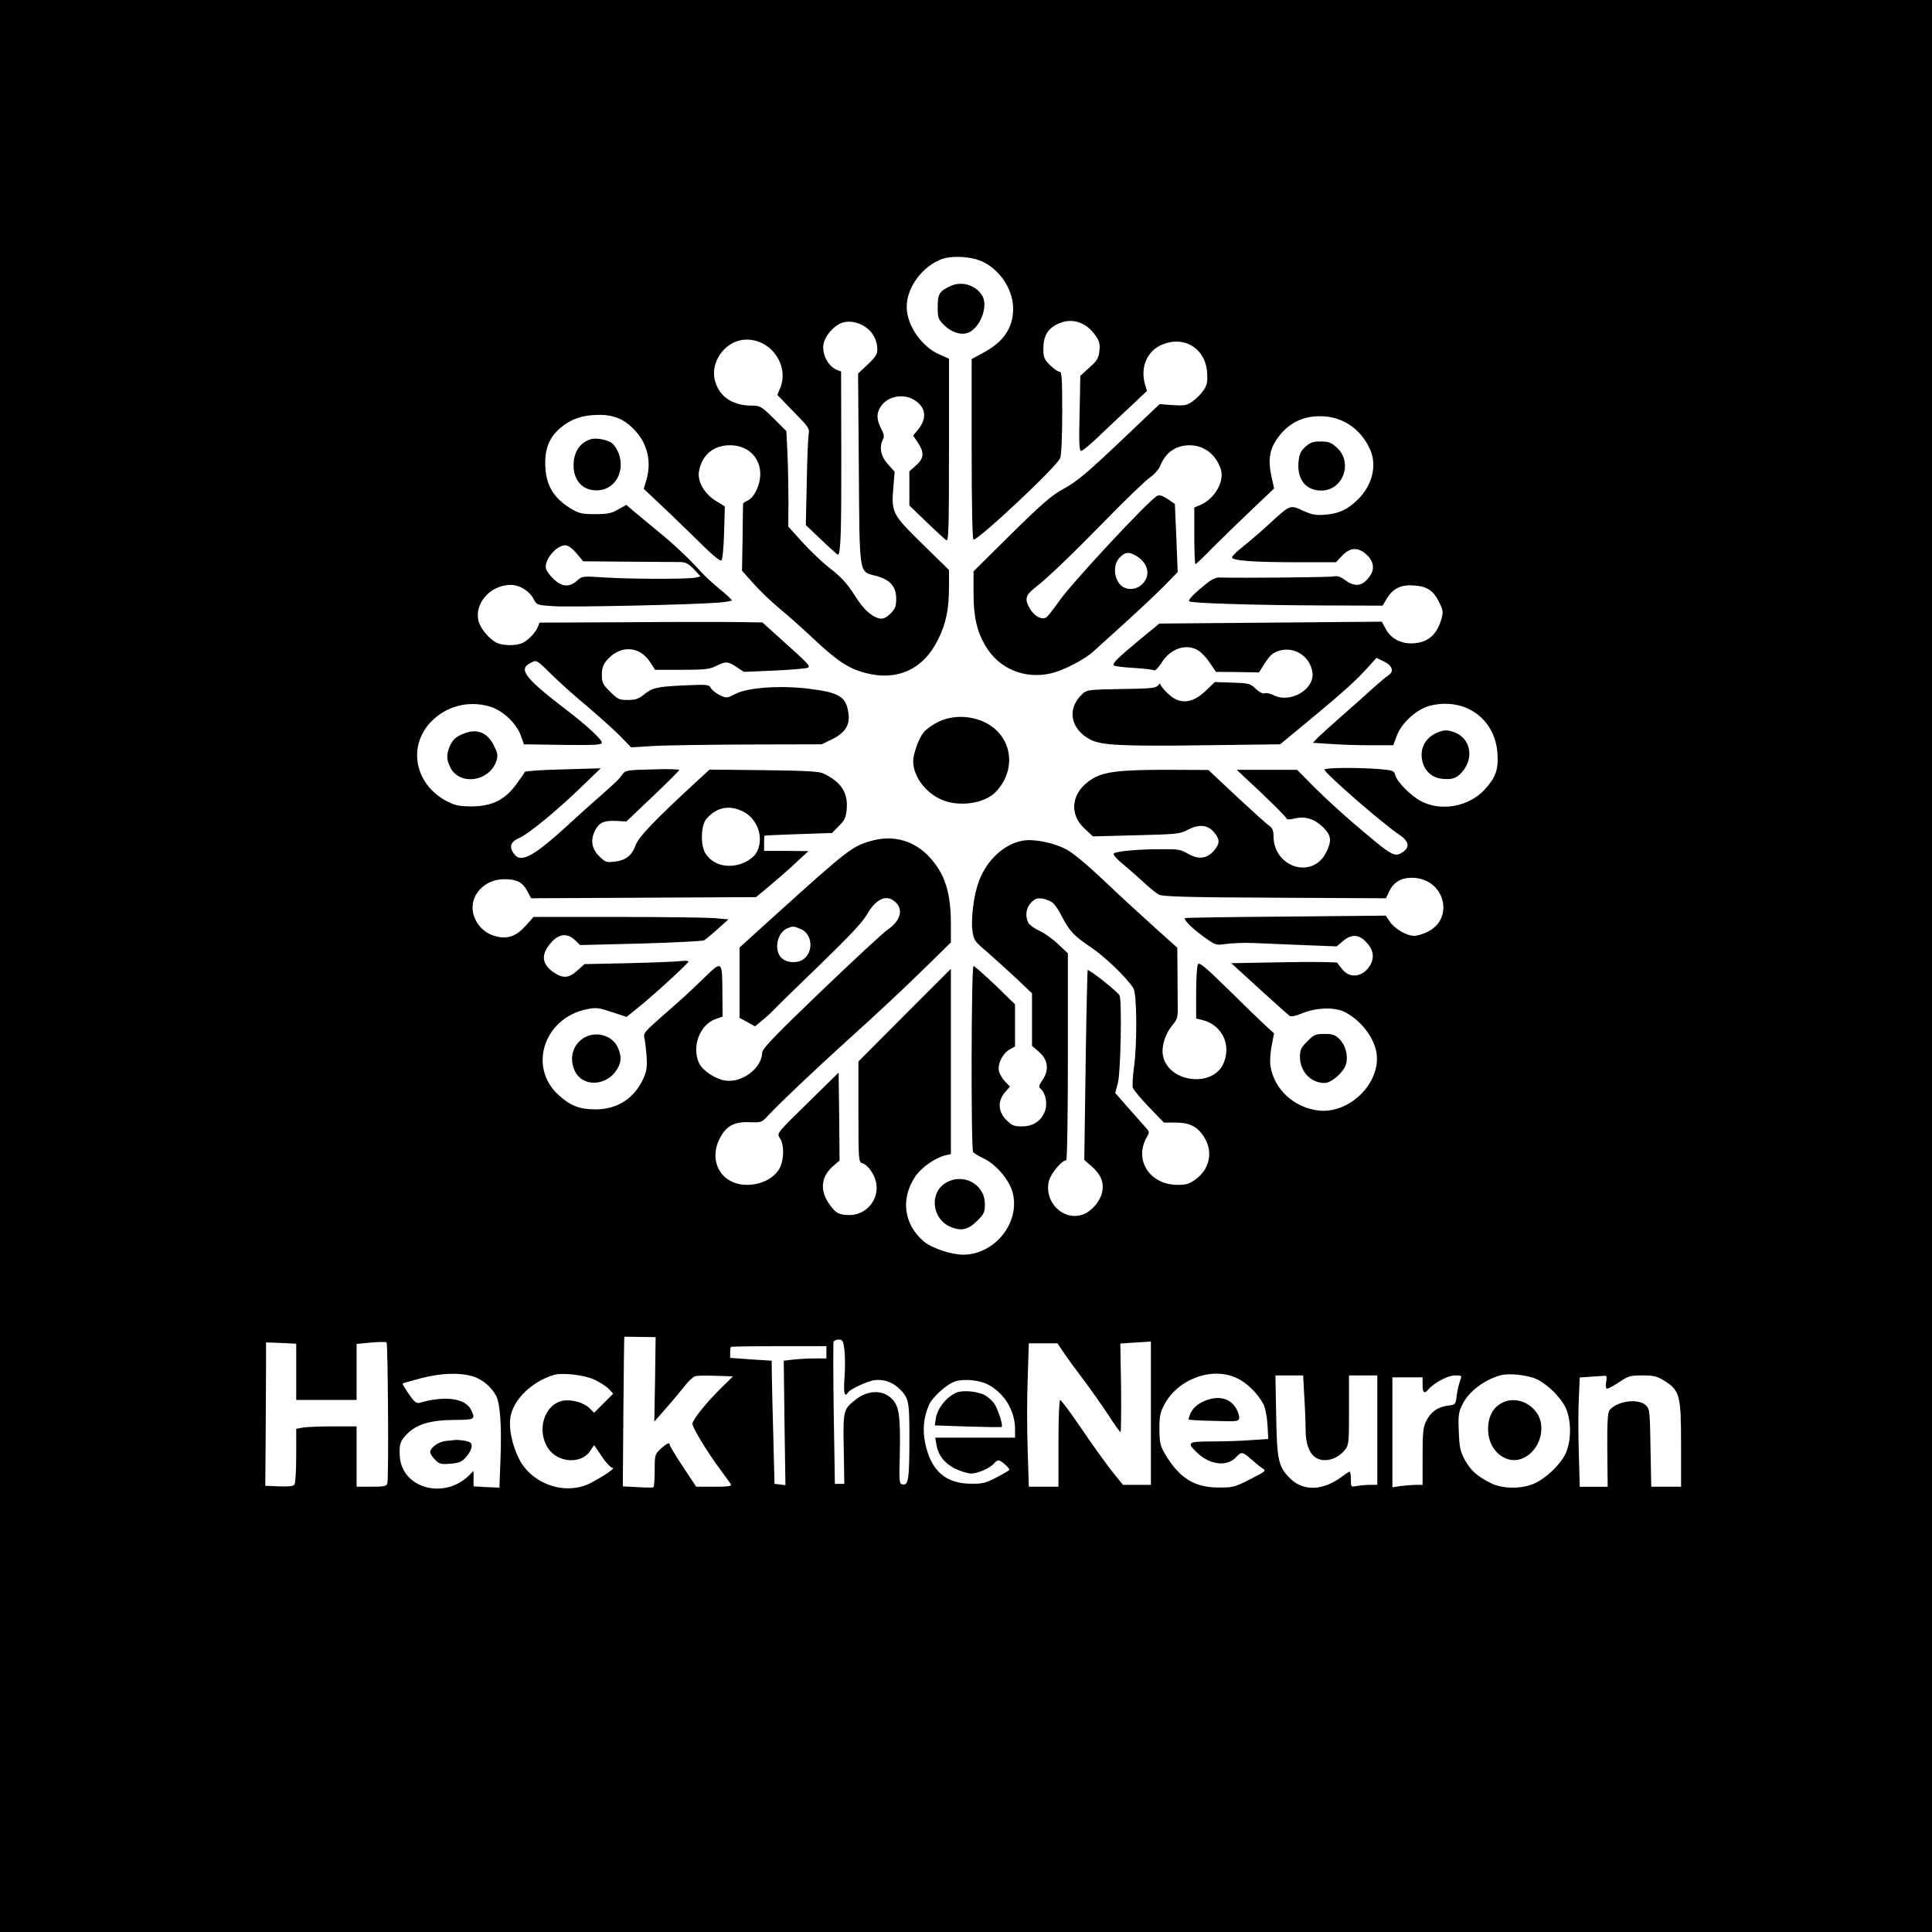 <?xml version="1.0" standalone="no"?>
<!DOCTYPE svg PUBLIC "-//W3C//DTD SVG 20010904//EN"
 "http://www.w3.org/TR/2001/REC-SVG-20010904/DTD/svg10.dtd">
<svg version="1.0" xmlns="http://www.w3.org/2000/svg"
 width="1024pt" height="1024pt" viewBox="0 0 1024 1024"
 preserveAspectRatio="xMidYMid meet">
<g transform="translate(0,1024) scale(0.1,-0.1)"
fill="#000000" stroke="none">
<path d="M0 5120 l0 -5120 5120 0 5120 0 0 5120 0 5120 -5120 0 -5120 0 0
-5120z m5177 3745 c107 -32 193 -149 193 -262 -1 -102 -51 -176 -161 -234
l-59 -32 0 -478 c0 -304 4 -479 10 -479 29 0 445 390 459 432 7 18 11 117 11
244 0 181 -2 214 -15 214 -8 0 -30 16 -50 35 -31 31 -35 42 -35 86 0 66 21
104 72 130 75 38 154 15 206 -62 19 -27 23 -43 19 -79 -4 -38 -12 -52 -53 -88
l-48 -44 -4 -199 c-4 -160 -2 -199 9 -199 7 0 54 39 104 88 50 48 126 119 168
158 l76 72 -11 38 c-24 87 11 171 86 205 119 54 236 -16 244 -146 3 -50 0 -66
-20 -95 -13 -19 -39 -45 -58 -58 -31 -21 -43 -23 -105 -19 l-69 5 -161 -153
c-229 -218 -273 -255 -355 -300 -58 -32 -112 -79 -271 -236 l-199 -197 0 -115
c0 -126 17 -201 63 -280 71 -121 206 -178 347 -146 65 15 179 73 226 117 22
20 99 90 170 154 71 64 162 150 203 191 l73 75 -7 180 -8 181 -38 26 c-29 19
-44 23 -57 16 -46 -25 -455 -465 -520 -559 -29 -42 -60 -81 -68 -85 -23 -13
-61 7 -84 45 -30 50 -26 72 22 110 80 63 184 164 378 361 106 109 213 212 236
227 23 16 47 44 54 62 28 70 82 108 155 108 76 0 139 -48 165 -125 22 -65 -31
-158 -107 -191 l-33 -14 0 -150 c0 -83 3 -150 6 -150 3 0 45 39 92 88 48 48
141 138 206 200 l119 113 -11 50 c-25 107 -14 165 44 236 53 64 122 97 209 97
116 1 214 -63 265 -172 41 -86 14 -197 -67 -273 -53 -51 -97 -71 -169 -77 -52
-4 -71 0 -119 22 -69 31 -65 32 -178 -71 -40 -37 -100 -89 -134 -116 -35 -27
-63 -54 -63 -61 0 -18 117 -26 358 -26 l193 0 33 35 c41 43 81 46 124 10 40
-33 50 -77 26 -113 -38 -59 -80 -67 -134 -27 -25 19 -42 24 -62 20 -21 -5
-468 -9 -607 -6 -13 1 -38 -10 -55 -23 -76 -60 -110 -95 -103 -103 11 -10 346
-21 729 -22 l296 -1 21 35 c32 55 75 77 144 72 70 -4 104 -26 135 -89 20 -40
22 -52 13 -85 -25 -91 -77 -133 -163 -133 -58 0 -108 29 -133 76 l-21 39 -589
-5 -590 -5 -105 -86 c-117 -97 -146 -126 -136 -136 4 -4 50 -10 104 -13 53 -3
102 -9 108 -13 7 -4 23 13 41 41 47 76 134 104 196 63 16 -10 43 -39 60 -65
l32 -47 114 -1 114 -2 33 52 c26 40 42 53 74 63 80 24 163 -29 176 -113 15
-91 -118 -169 -207 -122 -17 8 -38 13 -47 9 -9 -3 -27 6 -46 24 -29 28 -36 30
-124 33 l-93 3 -48 -46 c-74 -71 -142 -75 -205 -11 -20 19 -36 40 -36 46 0 5
-6 2 -12 -7 -11 -14 -40 -17 -195 -19 -175 -3 -182 -4 -207 -27 -83 -78 -63
-186 45 -242 59 -29 164 -35 604 -29 l400 5 85 70 c210 173 300 251 361 317
l65 71 37 -18 c47 -22 58 -54 26 -74 -13 -9 -49 -39 -79 -66 -30 -28 -104 -94
-165 -147 -60 -53 -120 -107 -133 -120 l-23 -25 92 -6 c51 -4 147 -7 213 -7
l121 0 18 49 c24 69 108 144 178 161 185 45 345 -70 356 -255 6 -84 -10 -127
-68 -190 -83 -90 -228 -117 -334 -63 -57 29 -131 104 -140 141 -6 22 -13 25
-88 31 -120 9 -287 7 -287 -3 0 -18 315 -292 398 -346 48 -32 56 -64 20 -89
-47 -33 -53 -29 -270 156 -62 53 -153 137 -203 187 l-90 91 -160 0 -160 0 50
-47 c112 -103 215 -205 215 -213 0 -4 19 -4 43 2 56 13 104 -2 150 -47 44 -43
47 -71 15 -135 -73 -142 -278 -77 -278 89 0 29 -6 42 -22 54 -13 8 -90 78
-173 155 l-150 141 -220 1 c-246 0 -331 -10 -392 -46 -114 -67 -133 -187 -41
-269 l41 -38 229 6 c207 5 233 7 269 27 63 32 106 30 141 -8 35 -40 35 -62 3
-100 -37 -44 -84 -49 -138 -17 -40 23 -54 25 -148 24 -119 0 -235 -11 -246
-23 -4 -5 14 -27 42 -50 27 -22 77 -66 111 -97 33 -31 72 -63 85 -70 19 -11
138 -15 614 -17 l591 -3 17 36 c25 53 70 77 135 72 160 -12 210 -213 72 -284
-24 -13 -58 -23 -75 -23 -40 0 -105 38 -130 77 l-20 30 -530 -5 c-291 -2 -532
-6 -534 -8 -9 -8 34 -51 95 -96 68 -49 68 -49 123 -41 31 4 94 7 141 5 47 -2
166 -7 265 -11 l180 -7 33 28 c43 37 82 37 120 -2 39 -38 48 -79 28 -119 -35
-67 -106 -82 -149 -31 -14 16 -27 33 -29 37 -1 4 -129 6 -283 3 l-279 -5 148
-135 c81 -74 154 -139 161 -144 8 -6 33 -1 71 15 72 29 171 32 222 5 88 -45
159 -140 169 -224 18 -156 -146 -316 -307 -298 -131 15 -236 112 -256 235 -4
22 -1 70 6 107 l13 67 -44 40 c-24 22 -113 108 -197 191 -121 119 -155 147
-162 136 -6 -8 -10 -77 -10 -152 l0 -136 28 -7 c106 -23 160 -129 118 -229
-56 -134 -295 -104 -322 40 -9 47 12 114 49 159 30 36 31 41 29 129 0 50 -1
134 -1 187 l-1 96 -127 114 c-70 63 -190 173 -265 245 -86 81 -160 143 -196
162 -66 35 -168 56 -227 47 -98 -15 -193 -100 -236 -214 -27 -72 -43 -195 -35
-262 7 -51 10 -57 74 -111 37 -32 106 -95 155 -140 l87 -83 0 -139 0 -139 36
-31 c49 -42 56 -96 21 -148 -21 -31 -23 -39 -12 -48 26 -21 38 -77 25 -115
-18 -54 -62 -85 -122 -85 -44 0 -54 4 -84 34 -44 44 -47 99 -8 146 l27 31 -26
27 c-14 15 -28 39 -32 53 -9 37 17 93 54 115 l31 18 0 112 0 111 -105 102
c-58 55 -110 101 -115 101 -12 0 -14 -969 -2 -986 4 -6 28 -21 54 -33 66 -31
134 -110 154 -177 46 -159 -91 -334 -261 -334 -64 0 -170 36 -211 72 -104 92
-121 224 -43 342 32 48 108 101 162 113 l27 6 0 491 0 491 -245 -245 -245
-246 0 -266 c0 -256 1 -267 20 -273 32 -10 68 -62 75 -110 13 -86 -55 -165
-142 -165 -58 0 -78 12 -114 68 -45 71 -34 141 30 194 l31 27 -2 233 -3 233
-164 -161 c-164 -160 -164 -161 -148 -185 26 -36 23 -127 -6 -170 -31 -48 -98
-79 -168 -79 -133 0 -205 121 -146 242 35 70 77 94 162 90 60 -2 63 -1 96 35
57 62 243 238 414 393 199 180 299 274 443 415 l112 110 0 96 c0 170 -32 269
-115 358 -78 84 -185 115 -296 87 -110 -29 -127 -42 -517 -394 l-192 -174 0
-186 0 -187 41 -22 41 -23 42 35 c22 18 48 42 57 52 8 10 116 115 238 233 150
145 233 232 253 268 51 90 107 115 155 70 43 -40 25 -100 -43 -146 -22 -15
-181 -162 -352 -326 -248 -238 -312 -305 -312 -325 -2 -83 -107 -162 -197
-148 -53 9 -118 52 -137 91 -42 88 4 208 90 236 l34 12 -1 121 c-1 179 0 178
-99 82 -98 -94 -89 -86 -219 -200 -91 -80 -102 -92 -96 -115 4 -14 9 -57 12
-96 4 -57 1 -80 -15 -116 -48 -109 -138 -168 -257 -168 -82 0 -133 20 -193 75
-165 148 -79 410 149 456 49 10 62 8 132 -15 l78 -26 57 46 c82 65 270 238
271 247 1 5 -18 6 -41 3 -24 -3 -148 -8 -277 -11 l-233 -5 -40 -36 c-45 -40
-76 -41 -127 -5 -62 44 -64 96 -7 158 40 45 85 48 125 9 l26 -25 321 8 c177 5
328 13 336 17 8 5 41 32 72 60 l57 51 -77 7 c-42 3 -275 6 -517 6 l-439 0 -39
-44 c-46 -52 -86 -70 -139 -63 -58 8 -105 41 -130 93 -50 103 30 214 155 214
64 0 95 -16 120 -63 l20 -38 596 3 596 3 69 57 c38 32 101 86 139 122 l70 65
-117 1 -118 0 0 40 c0 22 1 41 3 41 1 1 82 5 179 8 l178 6 36 37 c32 31 38 45
42 91 7 86 -30 143 -123 187 -23 12 -94 15 -317 18 l-287 3 -73 -67 c-222
-205 -303 -290 -319 -334 -19 -54 -53 -81 -113 -87 -42 -5 -48 -3 -81 30 -40
40 -46 86 -20 137 21 40 47 52 110 49 l55 -3 140 133 c77 73 140 136 140 140
0 4 -64 6 -142 3 -132 -3 -144 -5 -158 -25 -18 -26 -28 -36 -116 -114 -39 -34
-113 -100 -165 -148 -183 -169 -255 -210 -291 -165 -32 39 -24 68 25 89 49 21
202 147 336 277 l95 92 -200 -6 c-109 -2 -201 -9 -202 -13 -2 -5 -23 -36 -47
-68 -60 -81 -127 -114 -234 -115 -61 0 -86 4 -126 24 -175 87 -218 292 -90
425 82 83 196 113 309 81 71 -21 143 -88 167 -156 l16 -45 206 -3 c173 -2 207
0 207 12 0 17 -81 92 -182 169 -225 172 -262 219 -198 252 36 19 30 22 123
-69 34 -34 116 -107 182 -162 66 -56 145 -127 175 -158 l55 -57 115 7 c63 4
291 7 505 8 l390 1 56 27 c69 35 95 75 86 138 -12 88 -48 110 -213 130 -147
18 -321 6 -384 -27 -47 -24 -49 -24 -84 -8 -20 10 -42 27 -48 38 -10 19 -17
20 -149 14 -142 -7 -162 -12 -212 -53 -22 -18 -41 -24 -79 -24 -46 0 -54 4
-94 44 -39 38 -44 48 -44 89 0 34 6 53 26 77 72 84 176 78 233 -14 l23 -36
142 0 c122 0 147 3 181 20 51 26 64 25 110 -6 l38 -25 163 7 c89 4 168 11 176
15 14 10 5 19 -160 167 l-81 73 -143 2 c-79 1 -344 1 -591 -1 l-447 -2 -9 -22
c-12 -32 -56 -76 -86 -88 -38 -14 -102 -12 -134 4 -42 22 -89 81 -96 120 -18
94 68 186 173 186 47 0 99 -33 121 -76 16 -31 18 -31 106 -37 91 -6 739 8 873
19 39 3 72 9 71 12 0 4 -30 32 -67 62 -36 30 -80 70 -96 89 -63 69 -143 146
-231 217 -49 41 -107 88 -128 106 l-37 32 -43 -24 c-34 -20 -56 -25 -122 -25
-69 0 -86 4 -125 27 -99 59 -140 130 -140 246 0 82 26 139 84 187 56 46 115
65 197 66 85 1 140 -23 196 -84 66 -72 87 -166 59 -261 l-14 -47 66 -62 c37
-34 128 -121 202 -194 91 -91 137 -130 144 -123 6 6 12 72 14 148 l4 138 -49
30 c-61 38 -98 104 -88 157 16 86 77 137 164 137 128 0 197 -115 141 -237 -11
-25 -30 -48 -45 -55 -14 -6 -26 -14 -26 -17 -1 -3 -2 -85 -3 -181 l-3 -175 60
-67 c32 -37 93 -95 135 -130 43 -35 128 -111 191 -170 119 -112 180 -151 265
-174 171 -46 311 18 389 178 42 86 57 159 57 279 l0 88 -140 137 c-161 158
-166 167 -155 300 l7 84 -36 40 c-38 42 -47 90 -26 131 8 14 6 28 -10 58 -23
46 -25 76 -6 109 34 62 125 81 187 39 58 -39 63 -96 14 -155 l-25 -30 25 -38
c35 -52 33 -84 -10 -121 l-35 -31 0 -91 0 -90 91 -88 c50 -48 97 -92 105 -96
12 -7 14 62 14 477 l0 485 -50 22 c-94 40 -173 154 -174 250 -2 104 84 220
189 257 44 15 124 14 182 -3z m-590 -358 c39 -26 63 -72 63 -118 0 -27 -10
-42 -51 -81 l-51 -48 4 -503 c4 -575 0 -545 90 -569 74 -19 108 -56 108 -120
0 -41 -5 -54 -29 -79 -32 -31 -50 -35 -84 -18 -37 19 -67 51 -104 109 -44 69
-73 101 -144 156 -31 24 -91 81 -134 128 l-77 85 1 128 c0 71 -2 184 -5 253
l-6 125 -68 68 c-63 62 -72 67 -112 67 -98 0 -165 40 -193 115 -42 108 47 235
163 235 131 0 226 -139 177 -257 l-15 -36 86 -89 c80 -81 86 -90 80 -119 -3
-17 -8 -132 -10 -257 l-5 -225 82 -78 c45 -43 85 -79 88 -79 15 0 19 126 18
538 l-1 433 -21 8 c-48 19 -82 84 -72 138 7 40 49 91 90 109 38 17 89 10 132
-19z m-1532 -1199 l36 -43 242 -2 c133 -1 257 -2 276 -2 26 -1 42 -10 69 -38
l35 -38 -24 -6 c-33 -9 -326 -9 -479 0 -124 8 -125 8 -152 -17 -40 -36 -80
-33 -124 9 -19 18 -37 43 -40 55 -11 45 54 124 102 124 14 0 36 -15 59 -42z
m2958 -9 c71 -37 90 -106 42 -154 -36 -37 -97 -35 -124 4 -30 42 -28 105 4
136 27 28 45 31 78 14z m-2073 -1361 c81 -42 113 -151 65 -224 -9 -14 -35 -34
-58 -45 -81 -36 -168 -17 -208 48 -28 44 -24 150 6 184 55 62 121 74 195 37z
m1642 -485 c11 -10 31 -40 45 -68 41 -80 64 -104 154 -165 77 -52 186 -157
226 -217 19 -29 21 -296 3 -422 -6 -46 -9 -94 -6 -105 3 -12 42 -58 85 -103
l80 -83 64 0 c76 0 119 -24 154 -85 42 -74 23 -160 -45 -212 -38 -28 -52 -33
-101 -33 -147 0 -232 132 -163 252 15 26 15 29 -4 50 -11 13 -52 59 -92 104
l-71 81 14 54 c15 55 22 429 9 463 -6 16 -163 141 -169 134 -2 -2 -7 -229 -11
-505 l-7 -501 38 -33 c51 -45 68 -87 56 -140 -12 -51 -62 -106 -110 -119 -103
-28 -199 74 -171 182 11 40 68 108 91 108 5 0 9 217 9 548 l0 549 -53 50 c-28
27 -73 59 -99 70 -25 12 -51 30 -57 41 -19 36 -13 81 15 109 21 21 32 24 61
20 20 -4 44 -14 55 -24z m-1338 -137 c62 -26 70 -121 13 -161 -32 -22 -87 -19
-114 7 -43 40 -25 136 31 158 29 12 32 12 70 -4z m-772 -2387 l-4 -224 35 40
c19 22 47 54 61 70 15 17 43 52 64 78 20 26 46 50 57 53 11 3 60 4 110 2 l90
-3 -61 -60 c-78 -76 -154 -171 -154 -191 0 -20 76 -146 144 -238 29 -39 56
-77 60 -83 5 -10 -15 -13 -89 -13 l-95 0 -70 106 c-39 58 -70 110 -70 115 0
16 -15 10 -48 -20 -31 -29 -32 -32 -32 -115 0 -47 -3 -87 -7 -89 -5 -2 -43 -2
-85 1 l-77 4 3 397 c2 218 4 396 5 396 0 0 38 0 84 -1 l82 -1 -3 -224z m1004
155 c3 -31 4 -97 0 -145 -6 -82 0 -109 19 -79 10 16 96 57 135 64 47 8 97 -7
133 -41 54 -52 57 -67 57 -260 0 -220 -5 -255 -34 -251 -20 3 -21 7 -17 157 4
199 -3 254 -37 292 -49 54 -129 54 -198 0 -64 -50 -66 -58 -62 -261 l3 -185
-25 0 -25 0 -6 370 c-3 204 -3 376 -1 383 2 6 15 12 27 12 21 0 24 -6 31 -56z
m-2906 -115 l0 -149 160 0 160 0 0 149 0 148 76 7 c42 4 79 4 83 1 7 -8 12
-721 4 -747 -4 -15 -17 -18 -84 -18 l-79 0 0 160 0 160 -122 0 c-68 0 -140 -3
-160 -6 l-38 -7 0 -141 c0 -77 -4 -147 -9 -154 -5 -9 -29 -12 -81 -10 l-74 3
2 255 c1 140 2 311 2 380 l0 125 80 -3 80 -4 0 -149z m4530 -219 l0 -380 -74
0 -74 0 -59 73 c-32 41 -105 142 -161 225 -57 84 -108 152 -113 152 -5 0 -9
-99 -9 -230 l0 -230 -78 0 -79 0 -6 194 c-4 106 -4 277 0 380 l6 186 76 0 76
0 32 -48 c17 -26 65 -91 105 -144 40 -53 99 -137 132 -187 32 -50 61 -91 65
-91 3 0 4 106 3 234 l-4 235 59 4 c32 2 68 4 81 5 l22 2 0 -380z m-1720 323
l0 -33 -62 0 c-35 0 -86 -3 -113 -6 l-51 -6 4 -330 5 -330 -29 4 -29 3 -6 240
c-4 132 -7 279 -8 327 l-1 86 -110 7 -110 8 0 27 c0 14 2 29 4 31 2 2 117 4
255 4 l251 0 0 -32z m-1874 -128 c50 -15 99 -56 124 -104 21 -41 29 -157 23
-326 l-6 -160 -68 3 -69 4 0 41 0 41 -27 -27 c-133 -126 -352 -64 -364 103 -4
65 2 83 39 120 51 52 127 74 254 74 105 1 108 3 86 51 -29 64 -137 79 -274 40
-16 -5 -28 4 -57 46 -20 29 -35 54 -33 56 2 2 45 14 97 28 108 28 204 31 275
10z m648 -19 c29 -14 62 -36 74 -49 l22 -24 -50 -50 -51 -51 -23 23 c-31 31
-95 49 -142 41 -99 -19 -142 -156 -79 -252 50 -77 174 -86 222 -16 l22 33 41
-61 c22 -33 48 -60 57 -60 18 0 -49 -45 -118 -81 -132 -67 -310 -6 -378 129
-36 71 -55 161 -46 217 13 93 108 188 225 226 47 16 168 2 224 -25z m3401 10
c53 -24 112 -82 141 -138 10 -19 19 -65 22 -109 l4 -76 -92 -6 c-51 -4 -144
-7 -207 -7 -127 0 -135 -5 -80 -58 68 -66 159 -78 208 -26 29 31 34 30 78 -8
20 -18 47 -40 60 -49 24 -15 23 -15 -64 -60 -83 -42 -92 -44 -170 -43 -127 1
-205 51 -281 179 -25 43 -28 59 -29 130 0 67 4 88 26 130 72 136 253 203 384
141z m1592 -7 c57 -28 124 -94 151 -150 32 -66 31 -182 -2 -247 -30 -59 -102
-127 -164 -155 -67 -30 -171 -29 -232 3 -73 37 -105 67 -136 122 -24 46 -29
66 -32 150 -4 85 -1 103 18 142 33 70 118 134 205 157 46 12 144 1 192 -22z
m-1234 -91 c4 -62 7 -141 7 -176 0 -72 18 -122 51 -146 45 -31 116 -13 158 40
20 25 21 39 21 210 l0 184 75 0 75 0 0 -290 0 -290 -39 0 c-21 0 -53 -3 -70
-6 -31 -6 -31 -6 -31 35 0 22 -3 41 -7 41 -3 0 -20 -11 -37 -24 -102 -77 -205
-82 -276 -14 -64 63 -72 96 -76 334 l-4 214 74 0 73 0 6 -112z m826 85 c-6
-16 -14 -50 -18 -78 -6 -50 -6 -50 -47 -55 -55 -8 -89 -32 -114 -80 -17 -34
-20 -59 -20 -190 l0 -150 -34 0 c-18 0 -54 -3 -80 -6 l-46 -7 0 292 0 291 80
0 80 0 0 -40 c0 -42 9 -50 30 -25 29 35 104 75 141 75 38 0 38 0 28 -27z m774
-8 c-4 -23 -2 -35 6 -35 7 0 35 16 64 35 47 32 58 35 122 35 62 0 77 -4 119
-30 79 -51 86 -75 86 -337 l0 -223 -79 0 -79 0 -4 205 c-3 193 -4 206 -24 226
-39 39 -153 24 -193 -25 -10 -12 -13 -64 -12 -211 l2 -195 -74 0 -74 0 -5 178
c-3 97 -3 227 0 289 l5 112 56 4 c31 2 64 4 73 5 14 2 16 -4 11 -33z m-3277
-13 c87 -45 144 -139 144 -237 l0 -45 -211 0 -212 0 6 -35 c9 -58 43 -101 99
-129 29 -14 67 -26 85 -26 36 0 101 29 122 54 8 9 18 16 24 16 12 0 57 -40 57
-50 0 -3 -30 -21 -67 -40 -59 -31 -77 -35 -138 -34 -134 1 -211 70 -241 214
-15 72 -9 135 19 202 17 41 94 111 139 126 46 15 128 8 174 -16z"/>
<path d="M5040 8725 c-61 -28 -70 -42 -70 -111 0 -59 2 -66 35 -98 39 -39 93
-55 130 -38 61 28 102 136 73 191 -31 58 -107 83 -168 56z"/>
<path d="M3135 7913 c-60 -16 -95 -67 -95 -140 0 -79 48 -132 120 -132 75 -1
130 58 130 138 0 49 -26 103 -57 119 -25 13 -74 21 -98 15z"/>
<path d="M6919 7872 c-24 -21 -32 -39 -36 -74 -11 -96 36 -158 120 -158 117 0
170 151 81 229 -29 26 -43 31 -84 31 -40 0 -56 -5 -81 -28z"/>
<path d="M4973 6414 c-29 -14 -64 -39 -77 -55 -25 -30 -56 -114 -56 -153 0
-78 61 -163 145 -202 92 -43 231 -25 292 38 93 96 96 235 8 324 -77 76 -211
97 -312 48z"/>
<path d="M2467 6355 c-48 -17 -67 -33 -84 -72 -17 -42 -17 -68 3 -109 48 -100
208 -78 245 33 9 28 7 40 -11 77 -33 70 -87 95 -153 71z"/>
<path d="M7615 6356 c-64 -29 -93 -88 -75 -155 13 -49 49 -81 98 -88 61 -8 89
3 122 49 51 71 30 162 -45 194 -42 17 -61 17 -100 0z"/>
<path d="M3100 4742 c-63 -34 -86 -110 -53 -179 41 -86 168 -81 223 9 24 39
25 67 6 113 -27 65 -111 92 -176 57z"/>
<path d="M6929 4721 c-33 -33 -39 -45 -39 -82 0 -78 57 -139 131 -139 37 0
104 60 114 103 11 43 -4 98 -35 129 -24 24 -37 28 -80 28 -47 0 -56 -4 -91
-39z"/>
<path d="M5012 3970 c-87 -53 -73 -189 24 -232 59 -25 95 -17 145 33 35 35 39
44 39 88 0 105 -116 167 -208 111z"/>
<path d="M2365 2603 c-41 -4 -85 -36 -85 -60 0 -8 12 -25 26 -40 23 -23 31
-25 81 -21 48 4 61 10 85 37 15 17 28 42 28 55 0 19 -7 24 -37 30 -21 3 -42 5
-48 4 -5 -1 -28 -3 -50 -5z"/>
<path d="M6372 2809 c-28 -14 -49 -34 -60 -55 -8 -19 -14 -36 -11 -38 2 -2 63
-6 134 -7 124 -4 130 -3 133 16 1 11 -7 35 -18 53 -34 56 -103 68 -178 31z"/>
<path d="M7953 2800 c-43 -26 -66 -73 -66 -136 0 -117 103 -196 193 -149 82
42 116 160 67 234 -45 67 -131 90 -194 51z"/>
<path d="M5070 2859 c-55 -23 -105 -87 -111 -144 l-4 -30 175 -6 c96 -3 177
-4 179 -2 9 7 -20 96 -40 125 -11 15 -34 35 -50 44 -39 20 -117 27 -149 13z"/>
</g>
</svg>
